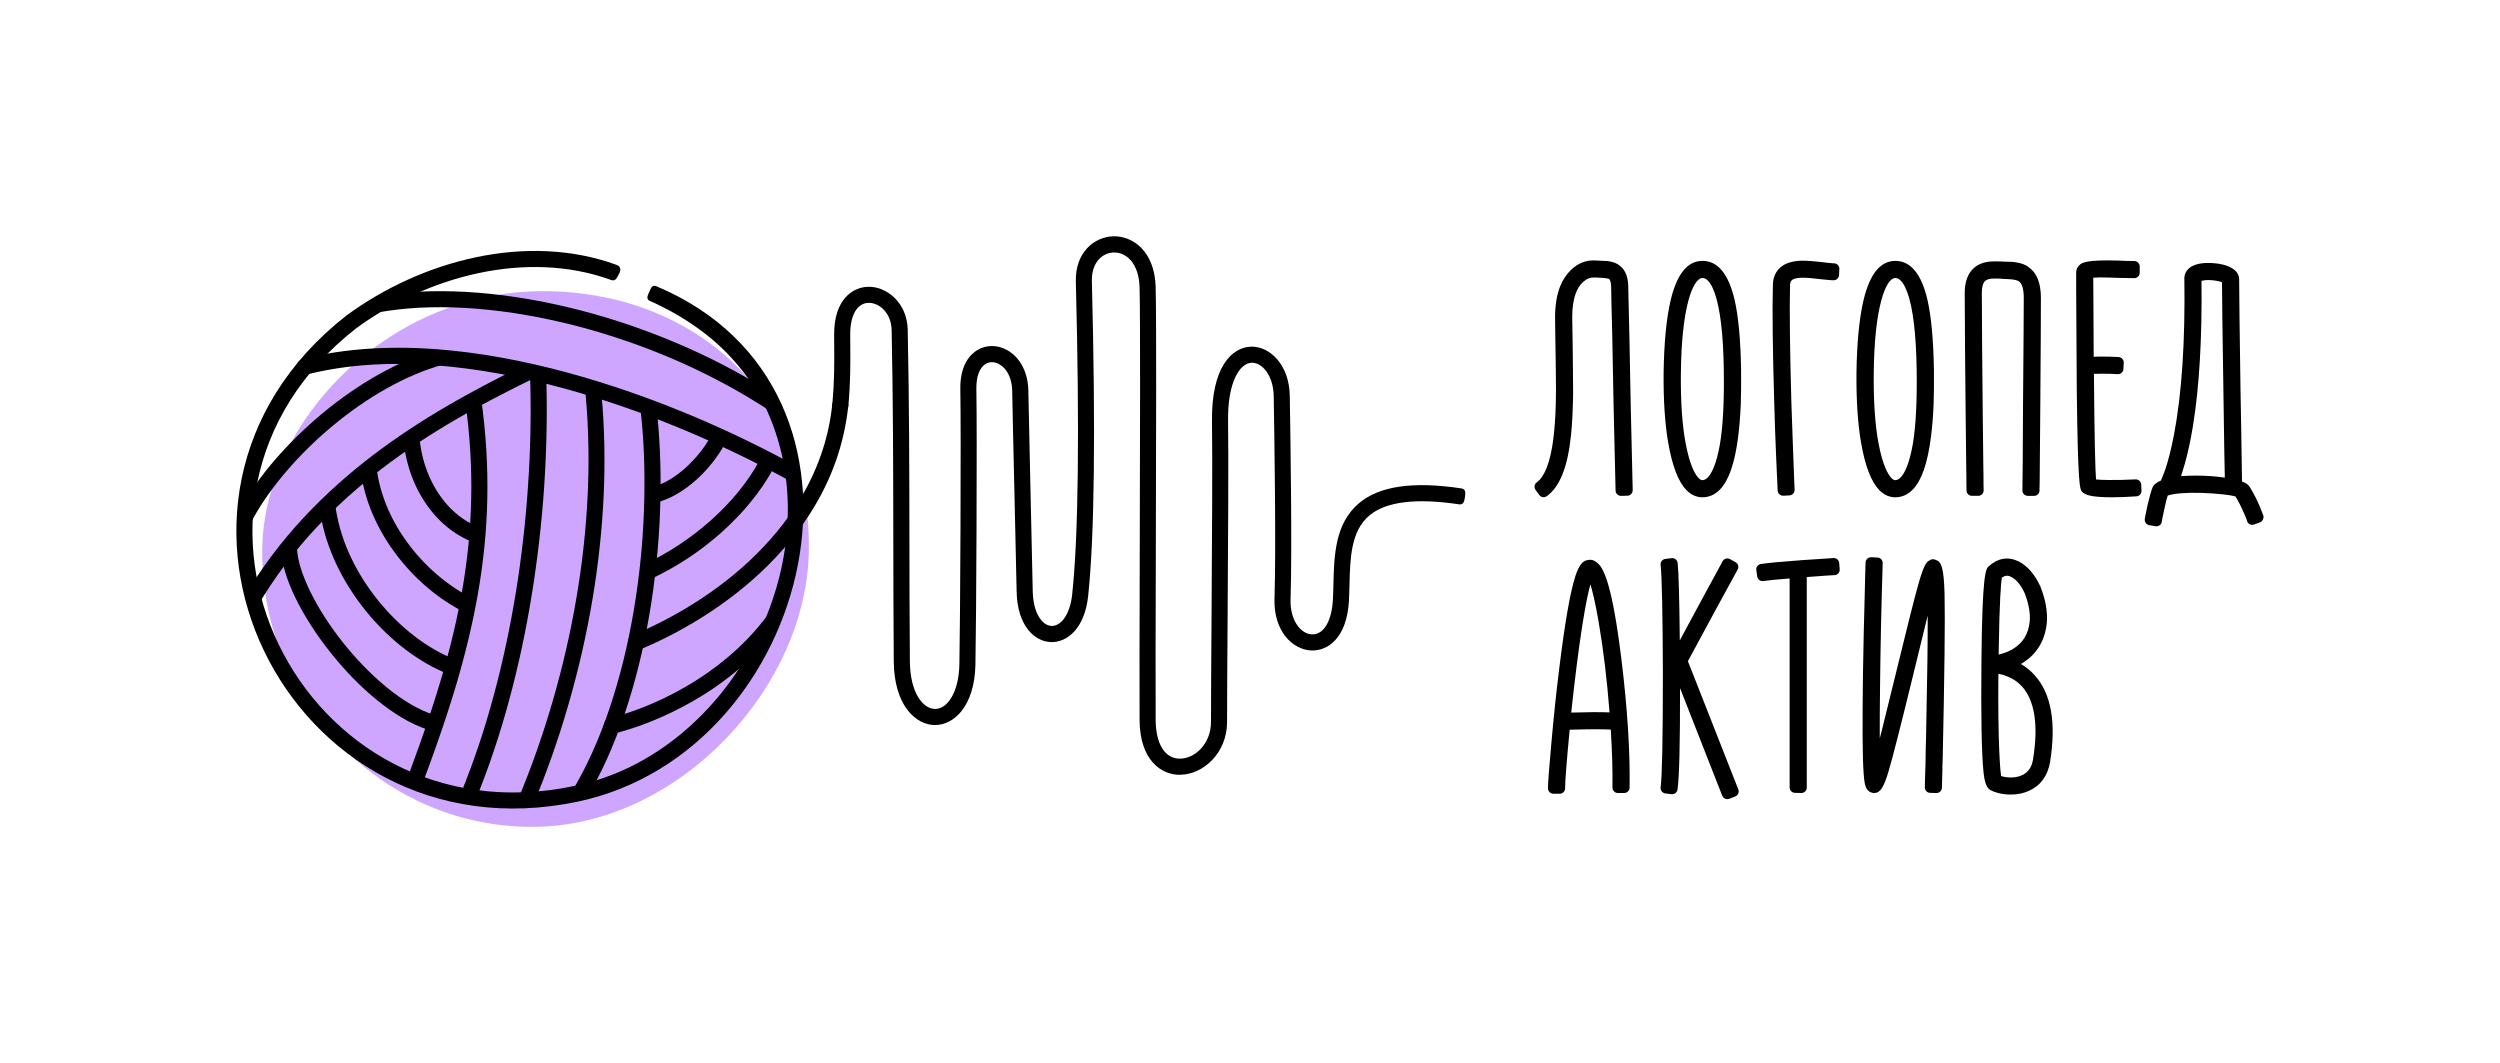 <?xml version="1.0" encoding="UTF-8"?> <svg xmlns="http://www.w3.org/2000/svg" id="_Слой_1" data-name="Слой 1" viewBox="0 0 824.43 350.63"> <defs> <style> .cls-1 { fill: #cea6ff; } </style> </defs> <g> <path class="cls-1" d="M266.75,180.35c0,45.89-42.52,91.47-89.77,92.31-49.98,.89-90.52-40.53-90.52-90.52,0-43.84,42.44-86.13,92.43-86.13s87.86,34.34,87.86,84.33Z"></path> <path d="M389.08,255.52c-6.08,0-13.18-4.73-13.28-18.08-.07-9.51,0-32.35,.06-56.52,.1-35.56,.21-75.86-.06-86.1-.21-8.13-4.47-11.66-8.52-11.56-3.59,.09-7.37,3.1-7.21,9.49,1.26,49.49,.85,84.42-1.23,103.81-1.16,10.8-7.02,15.39-12.34,15.18-5.42-.23-11-5.44-11.24-16.57-.23-11.08-.52-23.65-.78-34.96-.33-14.25-.61-26.55-.68-31.28-.06-4.07-1.66-7.37-4.27-8.82-1.54-.86-3.18-.9-4.49-.11-2.02,1.22-3.14,4.25-3.06,8.31,.28,14.93-.03,77.66-.31,90.88-.29,13.74-7.09,19.9-13.34,19.91-6.46-.04-13.47-6.62-13.59-20.97-.11-13.86-.13-27.42-.15-40.54-.03-23.18-.06-45.07-.55-68.77-.12-5.55-3.97-8.95-7.5-8.95h-.06c-3.77,.04-6.11,4.01-6.1,10.36,0,1.33,.01,2.62,.02,3.9,.04,5.92,.09,11.51-.63,19.69-.13,1.46-1.41,2.54-2.87,2.41-1.46-.13-2.54-1.41-2.41-2.87,.69-7.94,.65-13.4,.61-19.19,0-1.29-.02-2.59-.02-3.93-.02-11.47,6.1-15.61,11.34-15.67,6.05-.09,12.74,5.32,12.92,14.14,.5,23.75,.53,45.67,.56,68.87,.02,13.11,.03,26.66,.15,40.5,.08,10.28,4.25,15.68,8.32,15.71h.03c3.81,0,7.77-5.05,7.98-14.73,.28-13.2,.59-75.78,.31-90.67-.16-8.24,3.46-11.65,5.63-12.96,2.94-1.77,6.6-1.76,9.8,.02,4.3,2.39,6.91,7.39,7,13.38,.07,4.7,.35,17,.67,31.23,.26,11.31,.55,23.89,.78,34.97,.15,7.31,3.22,11.26,6.16,11.38,2.78,.13,6.06-3.1,6.85-10.45,2.05-19.16,2.46-53.85,1.2-103.11-.24-9.58,6.04-14.76,12.37-14.93,6.47-.15,13.64,4.99,13.95,16.72,.27,10.32,.16,50.66,.06,86.26-.07,24.16-.13,46.98-.06,56.46,.06,8.03,3.04,12.82,7.98,12.82h.03c4.94-.02,10.24-4.89,10.24-12.11s.08-19.13,.17-33.08c.16-24.08,.35-54.05,.16-65.74-.3-18.22,6.55-24.83,13.06-24.94,6.01-.05,12.41,5.93,12.59,16.19,.25,14.76,.79,50.84,.26,67.07-.23,7.07,3.39,11.46,7.02,11.63,3.83,.18,6.52-4.26,6.93-11.29,.1-1.65,.14-3.38,.18-5.22,.23-9.41,.49-20.07,8.46-26.77,6.74-5.66,17.78-7.25,33.75-4.86,1.45,.22,1.37,1.46,1.16,2.91-.22,1.45-.49,2.55-1.94,2.34-14.18-2.13-24.13-.89-29.56,3.67-6.14,5.16-6.36,14.15-6.57,22.85-.05,1.88-.09,3.65-.19,5.4-.73,12.4-7.14,16.51-12.46,16.27-6.12-.28-12.43-6.37-12.08-17.1,.53-16.11,0-52.08-.26-66.8-.12-6.81-3.78-10.98-7.13-10.98-.02,0-.04,0-.07,0-3.94,.07-8.07,6.21-7.85,19.55,.19,11.75,0,40.5-.16,65.86-.09,13.94-.17,25.98-.17,33.05,0,10.38-8.02,17.39-15.52,17.41h-.04Z"></path> <path d="M203.37,87.36c-29.62-10.82-64.43-1.49-89.19,16.74,0,0-.02,.01-.03,.02-77.96,61.14-19.58,180.39,76.3,160.25,.01,0,.03,0,.04,0,78.04-16.46,107.04-135.75,26.12-169.91-1.58-.71-1.92,.52-2.46,1.73s-1.28,2.45,.29,3.11c2.04,.87,4.5,2.14,6.27,3.07,3.89,2.08,7.71,4.55,11.02,7.05,9.15,6.9,16.63,16.07,21.31,26.19,21.82,48.64-11.72,112.99-63.63,123.57h.04c-90.5,19.14-145.64-93.3-72.01-150.9l-.03,.02c23.31-17.11,56.08-26.1,83.99-16.02,1.43,.6,1.92-.42,2.5-1.48,.71-1.28,1.23-2.77-.54-3.44h0"></path> <path d="M125.77,102.84l.86-.14,1.71-.26,2.6-.34,3.54-.36,3.61-.25,3.69-.14,3.76-.04,3.83,.06,3.89,.17,3.95,.27,4,.37,4.05,.47,4.08,.57,4.12,.67,4.15,.76,4.17,.86,4.19,.95,4.2,1.04,4.2,1.14,4.2,1.23,4.2,1.32,4.19,1.4,4.18,1.49,4.15,1.58,4.13,1.66,4.09,1.75,4.06,1.83,4.01,1.91,3.97,1.99,3.91,2.07,3.85,2.14,3.79,2.22,3.72,2.29,1.82,1.16h0c1.23,.79,2.87,.43,3.66-.8,.79-1.23,.43-2.87-.8-3.66l-1.9-1.22-3.82-2.35-3.89-2.28-3.95-2.2-4.01-2.12-4.07-2.04-4.11-1.95-4.16-1.87-4.19-1.79-4.22-1.7-4.25-1.61-4.27-1.53-4.29-1.44-4.3-1.35-4.31-1.26-4.31-1.16-4.3-1.07-4.29-.97-4.28-.88-4.26-.78-4.23-.68-4.2-.58-4.17-.48-4.13-.38-4.08-.28-4.03-.17-3.98-.06-3.91,.04-3.85,.15-3.78,.26-3.69,.37-2.71,.35-1.78,.27-.86,.14c-1.44,.24-2.42,1.6-2.18,3.05,.24,1.44,1.6,2.42,3.05,2.18h0"></path> <path d="M101.12,123.51l1.19-.29,2.35-.54,2.35-.48,2.38-.43,2.4-.38,2.42-.34,2.44-.29,2.46-.24,2.48-.19,2.49-.15,2.51-.1,2.53-.06h2.54s2.55,.01,2.55,.01l2.57,.07,2.58,.11,3.9,.24,5.23,.46,5.25,.61,5.27,.75,5.29,.89,5.3,1.02,5.3,1.14,5.29,1.26,5.28,1.37,5.25,1.47,5.23,1.57,5.19,1.66,5.15,1.75,5.1,1.82,5.04,1.89,4.97,1.96,4.9,2.01,4.82,2.07,4.73,2.11,4.64,2.14,4.53,2.18,4.42,2.2,4.31,2.21,4.18,2.22,2.03,1.11h0c1.29,.7,2.9,.23,3.6-1.06,.7-1.29,.23-2.89-1.06-3.6l-2.08-1.14-4.25-2.26-4.37-2.25-4.49-2.23-4.6-2.21-4.7-2.18-4.8-2.14-4.89-2.1-4.97-2.04-5.05-1.99-5.12-1.92-5.18-1.85-5.23-1.77-5.28-1.69-5.32-1.6-5.35-1.5-5.38-1.4-5.4-1.28-5.41-1.17-5.42-1.04-5.42-.91-5.41-.77-5.39-.62-5.36-.47-4-.25-2.66-.11-2.65-.07-2.64-.03-2.63,.02-2.62,.06-2.61,.11-2.59,.16-2.58,.2-2.56,.25-2.55,.3-2.53,.35-2.51,.4-2.49,.46-2.47,.51-2.44,.56-1.19,.29h0c-1.42,.35-2.29,1.79-1.93,3.21,.35,1.42,1.79,2.29,3.21,1.93h0"></path> <path d="M143.52,115.45l-1.22,.37-2.5,.83-2.52,.93-2.51,1.02-2.5,1.1-2.48,1.18-2.46,1.26-2.44,1.33-2.42,1.4-2.4,1.46-2.37,1.53-2.34,1.58-2.31,1.64-2.27,1.69-2.23,1.74-2.19,1.78-2.15,1.82-2.1,1.86-2.05,1.89-2,1.92-1.95,1.95-1.89,1.97-1.83,1.99-1.77,2.01-1.7,2.02-1.63,2.03-1.56,2.04-1.49,2.04-1.41,2.04-1.33,2.04-1.25,2.03-1.17,2.02-.56,1.02h0c-.7,1.28-.23,2.9,1.06,3.6,1.28,.7,2.89,.23,3.6-1.06h0l.5-.92,1.09-1.89,1.17-1.91,1.26-1.92,1.34-1.93,1.41-1.94,1.49-1.94,1.56-1.94,1.63-1.93,1.69-1.92,1.75-1.91,1.81-1.89,1.87-1.87,1.92-1.85,1.97-1.82,2.02-1.78,2.06-1.75,2.1-1.71,2.14-1.67,2.18-1.62,2.21-1.57,2.24-1.52,2.26-1.46,2.29-1.4,2.31-1.33,2.32-1.27,2.33-1.19,2.34-1.12,2.35-1.04,2.35-.96,2.35-.87,2.37-.79,1.22-.37c1.4-.43,2.19-1.91,1.76-3.31s-1.91-2.19-3.31-1.76h0"></path> <path d="M172.79,120.47l-1.44,.7-2.91,1.44-2.95,1.48-2.98,1.53-3,1.57-3.02,1.62-3.04,1.66-3.05,1.71-3.06,1.76-3.07,1.82-3.07,1.87-3.07,1.93-3.06,1.99-3.05,2.05-3.04,2.11-3.03,2.18-3.01,2.25-2.98,2.32-2.96,2.39-2.92,2.46-2.89,2.54-2.85,2.62-2.81,2.69-2.77,2.77-2.72,2.86-2.66,2.94-2.61,3.03-2.55,3.12-2.48,3.21-2.41,3.3-2.34,3.4-2.27,3.49-1.11,1.8h0c-.77,1.25-.39,2.88,.86,3.65,1.25,.77,2.88,.39,3.65-.86h0l1.05-1.7,2.19-3.37,2.26-3.28,2.33-3.19,2.4-3.1,2.46-3.01,2.52-2.93,2.58-2.85,2.63-2.77,2.68-2.69,2.72-2.61,2.77-2.54,2.81-2.47,2.84-2.39,2.88-2.33,2.9-2.26,2.93-2.19,2.95-2.13,2.97-2.07,2.99-2.01,3-1.95,3.01-1.89,3.01-1.84,3.01-1.78,3.01-1.73,3-1.69,2.99-1.64,2.98-1.59,2.96-1.55,2.94-1.51,2.92-1.47,2.89-1.43,1.44-.7c1.31-.64,1.86-2.23,1.22-3.54s-2.23-1.86-3.54-1.22h0"></path> <path d="M153.65,133.94l.27,2.14,.47,4.19,.38,4.13,.29,4.08,.21,4.04,.12,3.99,.04,3.95-.04,3.91-.12,3.88-.19,3.84-.27,3.82-.34,3.79-.41,3.76-.48,3.74-.54,3.72-.61,3.7-.67,3.69-.73,3.67-.79,3.67-.85,3.66-.9,3.65-.96,3.65-1.01,3.65-1.06,3.65-1.1,3.66-1.15,3.67-1.19,3.68-1.24,3.69-1.27,3.71-1.31,3.72-1.35,3.74-1.38,3.77-.7,1.89h0c-.51,1.37,.19,2.9,1.56,3.41,1.37,.51,2.9-.19,3.41-1.56l.71-1.91,1.4-3.8,1.36-3.78,1.33-3.76,1.29-3.75,1.25-3.74,1.21-3.73,1.17-3.72,1.12-3.72,1.07-3.72,1.02-3.72,.97-3.72,.92-3.73,.86-3.74,.81-3.75,.75-3.76,.69-3.78,.62-3.8,.56-3.82,.49-3.84,.42-3.86,.35-3.89,.27-3.92,.2-3.95,.12-3.98,.04-4.02-.04-4.06-.13-4.1-.21-4.14-.3-4.19-.39-4.24-.48-4.27-.27-2.14h0c-.18-1.45-1.51-2.48-2.96-2.3-1.45,.18-2.48,1.51-2.3,2.96h0"></path> <path d="M174.82,124.27l.06,2.08,.08,4.17,.03,4.19-.02,4.22-.07,4.25-.12,4.27-.17,4.29-.22,4.31-.27,4.32-.32,4.33-.37,4.34-.42,4.35-.47,4.35-.52,4.35-.57,4.35-.62,4.35-.68,4.34-.73,4.33-.78,4.31-.83,4.3-.89,4.28-.94,4.26-.99,4.24-1.04,4.21-1.1,4.18-1.15,4.15-1.2,4.11-1.26,4.07-1.31,4.03-1.37,3.99-1.42,3.94-1.48,3.89-.75,1.91h0c-.54,1.36,.13,2.9,1.5,3.44,1.36,.54,2.9-.13,3.44-1.5h0l.78-1.98,1.51-3.97,1.45-4.02,1.39-4.07,1.34-4.11,1.28-4.15,1.22-4.18,1.17-4.22,1.12-4.25,1.06-4.28,1.01-4.3,.95-4.33,.9-4.35,.84-4.36,.79-4.38,.74-4.39,.69-4.4,.63-4.41,.58-4.41,.53-4.41,.48-4.41,.43-4.41,.38-4.4,.32-4.39,.27-4.38,.22-4.37,.17-4.35,.12-4.33,.07-4.31,.02-4.28-.03-4.25-.08-4.22-.06-2.08h0c-.04-1.46-1.26-2.62-2.72-2.58-1.46,.04-2.62,1.26-2.58,2.72h0"></path> <path d="M192.98,128.77l.19,1.99,.32,3.97,.25,3.99,.18,4.02,.11,4.05,.05,4.08-.03,4.11-.09,4.13-.16,4.15-.23,4.18-.3,4.19-.36,4.21-.43,4.22-.49,4.23-.56,4.24-.63,4.25-.69,4.25-.75,4.26-.82,4.26-.88,4.26-.94,4.26-1.01,4.25-1.07,4.24-1.13,4.23-1.19,4.22-1.25,4.21-1.31,4.19-1.37,4.17-1.43,4.15-1.49,4.13-1.55,4.11-1.61,4.08-.82,2.02h0c-.55,1.36,.1,2.9,1.46,3.45,1.36,.55,2.9-.1,3.45-1.46l.84-2.07,1.64-4.15,1.57-4.18,1.52-4.2,1.45-4.22,1.4-4.24,1.33-4.26,1.27-4.28,1.21-4.29,1.15-4.3,1.09-4.31,1.02-4.32,.96-4.33,.89-4.33,.83-4.33,.77-4.33,.7-4.33,.63-4.33,.57-4.32,.5-4.31,.43-4.3,.37-4.29,.3-4.28,.23-4.26,.16-4.24,.09-4.22,.02-4.2-.05-4.17-.12-4.15-.19-4.12-.26-4.09-.33-4.04-.19-1.99c-.14-1.46-1.43-2.53-2.89-2.39-1.46,.14-2.53,1.43-2.39,2.89h0"></path> <path d="M133.15,145.88l.14,1.23,.41,2.56,.57,2.57,.72,2.53,.86,2.48,.75,1.84,.55,1.21,.57,1.17,.61,1.15,.64,1.13,.68,1.11,.71,1.09,.74,1.06,.78,1.03,.81,1.01,.84,.98,.88,.94,.91,.91,.94,.88,.97,.84,1,.81,1.04,.76,1.07,.73,1.1,.68,1.13,.64,1.16,.59,1.19,.54,.63,.27h0c1.35,.56,2.9-.07,3.47-1.42,.56-1.35-.07-2.9-1.42-3.47h0l-.47-.2-.98-.45-.96-.49-.94-.53-.92-.57-.9-.6-.87-.64-.85-.68-.83-.71-.8-.74-.78-.78-.75-.81-.73-.84-.7-.87-.67-.89-.65-.92-.62-.94-.59-.97-.56-.99-.53-1.01-.5-1.03-.47-1.03-.65-1.58-.77-2.18-.64-2.23-.51-2.26-.38-2.32-.14-1.23h0c-.17-1.45-1.49-2.49-2.94-2.32-1.45,.17-2.49,1.49-2.32,2.94h0"></path> <path d="M119.07,155.98l.13,.88,.32,1.83,.39,1.84,.46,1.82,.52,1.81,.59,1.78,.65,1.76,.71,1.74,.76,1.71,.81,1.69,.87,1.66,.91,1.64,.96,1.61,1.01,1.58,1.05,1.54,1.09,1.51,1.13,1.48,1.16,1.44,1.2,1.41,1.23,1.37,1.26,1.33,1.29,1.29,1.32,1.25,1.34,1.2,1.36,1.16,1.39,1.11,1.4,1.07,1.42,1.02,1.44,.97,1.45,.92,1.46,.87,1.47,.82,.76,.4h0c1.3,.68,2.9,.18,3.58-1.12,.68-1.3,.18-2.9-1.12-3.58h0l-.65-.34-1.33-.74-1.33-.79-1.32-.84-1.31-.89-1.3-.93-1.29-.98-1.27-1.02-1.26-1.07-1.24-1.11-1.22-1.15-1.19-1.19-1.17-1.22-1.14-1.26-1.11-1.3-1.07-1.33-1.04-1.36-1-1.39-.97-1.42-.93-1.45-.88-1.47-.84-1.49-.79-1.52-.74-1.54-.69-1.56-.64-1.58-.59-1.59-.53-1.61-.48-1.62-.42-1.64-.36-1.65-.3-1.68-.13-.88c-.21-1.45-1.56-2.45-3.01-2.24-1.45,.21-2.45,1.56-2.24,3.01h0"></path> <path d="M105.43,167.97l.16,1.07,.39,2.21,.49,2.22,.57,2.21,.65,2.19,.73,2.16,.81,2.14,.88,2.11,.95,2.08,1.02,2.05,1.08,2.02,1.15,1.98,1.21,1.95,1.26,1.91,1.31,1.87,1.36,1.82,1.41,1.78,1.46,1.73,1.5,1.68,1.54,1.63,1.58,1.58,1.61,1.52,1.64,1.46,1.67,1.4,1.7,1.34,1.72,1.27,1.75,1.21,1.77,1.14,1.78,1.07,1.8,1,1.81,.92,1.82,.84,.94,.4h0c1.35,.57,2.9-.05,3.48-1.4,.57-1.35-.05-2.9-1.4-3.48h0l-.8-.34-1.64-.75-1.64-.83-1.64-.9-1.63-.98-1.62-1.04-1.61-1.11-1.59-1.18-1.58-1.24-1.55-1.3-1.53-1.36-1.5-1.41-1.47-1.47-1.44-1.52-1.4-1.57-1.36-1.61-1.32-1.66-1.27-1.7-1.23-1.74-1.18-1.78-1.12-1.81-1.07-1.84-1.01-1.87-.95-1.9-.88-1.92-.82-1.95-.75-1.96-.67-1.98-.6-2-.53-2.01-.45-2.02-.37-2.05-.16-1.07c-.21-1.45-1.56-2.45-3.01-2.24-1.45,.21-2.45,1.56-2.23,3.01h0"></path> <path d="M92.72,181.83l.03,.42,.1,.93,.14,.97,.18,.98,.21,.99,.24,1.01,.42,1.51,.67,2.07,.8,2.13,.91,2.16,1.02,2.19,1.12,2.21,1.22,2.23,1.31,2.24,1.4,2.25,1.48,2.24,1.55,2.23,1.63,2.22,1.69,2.19,1.76,2.16,1.81,2.12,1.86,2.08,1.91,2.02,1.95,1.96,1.99,1.89,2.03,1.82,2.06,1.73,2.08,1.64,2.1,1.54,2.12,1.44,2.13,1.32,2.14,1.2,2.15,1.06,2.15,.92,2.15,.78,1.12,.34h0c1.4,.42,2.88-.37,3.3-1.77,.42-1.4-.37-2.88-1.77-3.3l-.87-.26-1.85-.66-1.89-.8-1.92-.94-1.94-1.07-1.95-1.2-1.95-1.32-1.95-1.43-1.95-1.53-1.93-1.63-1.91-1.71-1.89-1.79-1.86-1.86-1.82-1.92-1.78-1.97-1.73-2.02-1.67-2.06-1.61-2.09-1.55-2.11-1.48-2.12-1.4-2.13-1.32-2.12-1.23-2.11-1.14-2.09-1.04-2.06-.94-2.01-.83-1.97-.72-1.9-.61-1.85-.38-1.34-.21-.86-.18-.83-.15-.81-.12-.78-.09-.78-.03-.42c-.12-1.46-1.4-2.55-2.86-2.43-1.46,.12-2.55,1.4-2.43,2.86h0"></path> <path d="M211.32,135.9l.19,1.82,.33,3.66,.27,3.73,.2,3.79,.14,3.86,.07,3.91v3.96s-.05,4-.05,4l-.12,4.04-.19,4.07-.25,4.1-.32,4.12-.39,4.13-.46,4.14-.53,4.14-.6,4.14-.67,4.13-.74,4.11-.81,4.09-.88,4.06-.95,4.03-1.03,3.98-1.1,3.94-1.17,3.89-1.24,3.83-1.32,3.76-1.39,3.69-1.47,3.62-1.54,3.54-1.62,3.45-1.69,3.35-1.77,3.25-.9,1.57h0c-.73,1.27-.29,2.89,.98,3.62,1.27,.73,2.89,.29,3.62-.98h0l.96-1.68,1.84-3.4,1.76-3.49,1.68-3.58,1.59-3.66,1.51-3.74,1.44-3.81,1.36-3.88,1.28-3.94,1.2-3.99,1.13-4.04,1.05-4.09,.98-4.12,.9-4.16,.83-4.18,.75-4.2,.68-4.22,.61-4.23,.54-4.23,.47-4.23,.4-4.22,.33-4.2,.26-4.18,.19-4.16,.12-4.13,.06-4.09v-4.05s-.09-4-.09-4l-.14-3.95-.21-3.89-.27-3.82-.34-3.74-.19-1.82h0c-.15-1.46-1.46-2.51-2.91-2.36-1.46,.15-2.51,1.46-2.36,2.91h0"></path> <path d="M217.14,165.54l.82-.25,1.79-.66,1.8-.82,1.74-.94,1.69-1.05,1.63-1.14,1.57-1.22,1.5-1.29,1.43-1.35,1.35-1.39,1.27-1.42,1.19-1.44,1.1-1.44,1.01-1.44,.91-1.43,.8-1.4,.38-.72h0c.67-1.3,.17-2.9-1.13-3.57-1.3-.67-2.9-.17-3.57,1.13l-.28,.54-.67,1.19-.78,1.23-.88,1.26-.97,1.28-1.05,1.27-1.13,1.26-1.2,1.23-1.25,1.19-1.31,1.13-1.35,1.06-1.38,.98-1.41,.89-1.42,.78-1.43,.66-1.48,.55-.82,.25c-1.4,.42-2.19,1.9-1.77,3.3,.42,1.4,1.9,2.19,3.3,1.77h0"></path> <path d="M215.98,190.28l1.54-.76,3.11-1.65,3.08-1.79,3.01-1.9,2.94-2.01,2.86-2.12,2.77-2.21,2.67-2.3,2.57-2.38,2.45-2.45,2.33-2.52,2.2-2.58,2.06-2.63,1.92-2.67,1.76-2.71,1.6-2.75,.75-1.41h0c.69-1.29,.19-2.9-1.1-3.58-1.29-.69-2.9-.19-3.58,1.1l-.65,1.23-1.46,2.52-1.62,2.51-1.78,2.49-1.92,2.46-2.06,2.42-2.19,2.37-2.31,2.31-2.42,2.25-2.52,2.17-2.62,2.09-2.7,2-2.78,1.91-2.84,1.8-2.9,1.69-2.97,1.58-1.54,.76c-1.31,.65-1.85,2.24-1.21,3.55,.65,1.31,2.24,1.85,3.55,1.21h0"></path> <path d="M210.82,214.28l1.36-.57,2.77-1.22,2.81-1.31,2.82-1.4,2.83-1.48,2.83-1.57,2.83-1.65,2.82-1.74,2.8-1.82,2.78-1.91,2.75-1.99,2.72-2.08,2.67-2.16,2.63-2.25,2.57-2.33,2.51-2.42,2.44-2.51,2.37-2.59,2.28-2.68,2.19-2.77,2.1-2.85,2-2.94,1.89-3.03,1.35-2.34,.86-1.59,.82-1.6,.79-1.62,.76-1.64,.72-1.67,.69-1.69,.65-1.71,.62-1.73,.58-1.75,.54-1.77,.5-1.8,.46-1.82,.42-1.84,.38-1.86,.34-1.88,.3-1.9,.25-1.92,.11-.98h0c.16-1.46-.89-2.77-2.34-2.93-1.46-.16-2.77,.89-2.93,2.34l-.1,.89-.23,1.8-.27,1.78-.31,1.75-.36,1.74-.39,1.72-.43,1.7-.47,1.68-.51,1.66-.54,1.64-.58,1.62-.61,1.6-.65,1.58-.68,1.56-.71,1.54-.74,1.52-.77,1.5-.8,1.47-1.25,2.18-1.78,2.85-1.88,2.78-1.98,2.7-2.08,2.62-2.17,2.54-2.25,2.47-2.32,2.39-2.39,2.31-2.46,2.23-2.51,2.15-2.56,2.07-2.6,1.99-2.64,1.91-2.67,1.83-2.7,1.75-2.71,1.67-2.72,1.59-2.73,1.51-2.73,1.43-2.72,1.35-2.7,1.27-2.69,1.19-1.36,.57c-1.35,.57-1.98,2.12-1.41,3.47,.57,1.35,2.12,1.98,3.47,1.41h0"></path> <path d="M202.44,241.92l.8-.2,1.65-.45,1.69-.49,1.71-.54,1.73-.58,1.74-.62,1.76-.66,1.77-.7,2.66-1.13,3.58-1.65,3.6-1.82,3.6-1.99,2.69-1.61,1.79-1.13,1.76-1.16,1.75-1.21,1.73-1.25,1.71-1.29,1.69-1.34,1.67-1.38,1.64-1.42,1.62-1.47,1.59-1.51,1.55-1.55,1.52-1.6,1.48-1.64,1.44-1.68,1.4-1.73,.69-.89h0c.9-1.16,.69-2.82-.47-3.72-1.16-.9-2.82-.69-3.72,.47h0l-.63,.81-1.31,1.62-1.35,1.58-1.39,1.54-1.43,1.5-1.46,1.46-1.49,1.42-1.52,1.38-1.55,1.34-1.58,1.3-1.6,1.27-1.62,1.22-1.64,1.19-1.66,1.15-1.68,1.11-1.68,1.06-2.54,1.52-3.42,1.9-3.43,1.74-3.43,1.58-2.55,1.08-1.68,.67-1.67,.63-1.65,.59-1.63,.55-1.61,.5-1.59,.47-1.57,.43-.8,.2h0c-1.42,.36-2.27,1.81-1.91,3.23,.36,1.42,1.81,2.27,3.23,1.91h0"></path> </g> <path d="M537.3,109.95l-.35-15.66c-.08-3.48-1.29-5.91-3.6-7.23-.87-.48-1.93-.8-3.25-.97l-4.08-.2c-2.96-.15-5.64,.89-7.94,3.11-1.49,1.42-2.71,3.26-3.62,5.5-1.09,2.82-1.64,6.21-1.64,10.08,0,1.15,.02,2.65,.05,4.48l.2,13.01c.03,2.58,.05,4.9,.05,6.93-.03,5.14-.23,9.59-.6,13.22-1.06,11.27-3.7,15.38-5.73,16.84-.39,.28-.64,.7-.72,1.17-.08,.47,.04,.95,.32,1.33l1.21,1.67c.35,.48,.9,.74,1.45,.74,.36,0,.73-.11,1.05-.34,4.27-3.1,6.87-9.61,7.95-19.89,.41-3.83,.65-8.54,.72-14.02,0-2.13-.02-4.56-.05-7.3l-.1-8.78c-.03-3.24-.08-6.28-.15-9.07,0-3.1,.4-5.76,1.2-7.9,.57-1.51,1.33-2.7,2.29-3.58,1.19-1.13,2.42-1.65,3.86-1.57h.59s.82,.05,.82,.05c2.68,.09,3.32,.4,3.33,.4,.43,.25,.7,1.18,.75,2.43,.03,2.86,.15,8.11,.35,15.61,.1,5.89,.25,13.7,.45,23.44,.4,17.21,.65,27.94,.66,28.28,0,.48,.19,.94,.54,1.28,.34,.34,.82,.53,1.29,.51l2.07-.05c.99-.02,1.77-.84,1.75-1.83l-.66-28.33c-.2-8.77-.35-16.63-.45-23.38Z"></path> <path d="M572.04,98.93c-1.99-8.56-5.55-12.9-10.58-12.9s-8.47,4.37-10.53,12.99c-1.4,5.96-2.18,14.07-2.32,24.13-.07,8.85,.43,16.48,1.49,22.69,1.35,7.84,3.34,13.02,6.09,15.84,0,0,.01,.01,.02,.02,1.52,1.52,3.27,2.29,5.2,2.29,2.18,0,4.12-.86,5.78-2.56,2.93-3.01,4.89-8.69,6-17.38,.41-3.19,.7-6.79,.87-10.72,.1-2.99,.14-6.87,.1-11.55-.17-9.74-.88-17.42-2.12-22.84Zm-10.58-7.25c1.84,0,3.17,2.65,3.97,4.87,1.84,5.14,2.86,13.66,3.03,25.33,.16,10.21-.25,18.43-1.24,24.41-1.22,7.06-2.88,9.97-4.05,11.16-.6,.6-1.18,.89-1.77,.89-.14,0-.57,0-1.2-.63-1.21-1.23-2.94-4.21-4.31-11.45-1.15-6.08-1.68-13.85-1.58-23.08,.1-10.2,.93-18.28,2.46-23.99,1.28-4.77,2.99-7.51,4.68-7.51Z"></path> <path d="M604.9,86.85c-.47-.03-1.1-.08-1.79-.14l-2.19-.26c-1.6-.17-2.79-.29-3.59-.36-1.37-.1-2.58-.14-3.59-.1-2.82,.12-5.03,.84-6.53,2.13-1.66,1.39-2.52,3.37-2.56,5.86-.24,8.05-.08,21.21,.45,39.13,.17,6.21,.39,12.42,.66,18.45,.2,5.07,.36,8.51,.46,10.23,.06,.95,.84,1.68,1.78,1.68,.03,0,.06,0,.09,0l2.02-.1c.98-.05,1.74-.88,1.7-1.86-.03-.77-.08-2-.15-3.67-.07-1.96-.15-4.13-.25-6.52-.24-6.19-.45-12.31-.66-18.36-.5-17.86-.65-30.91-.45-38.79,.01-.6,.12-1.39,.61-1.78,.32-.29,1.2-.78,3.41-.81,.82,0,1.79,.05,2.87,.14,.76,.07,1.78,.18,3.13,.35l2.12,.2c.92,.11,1.65,.16,2.23,.16,.95,0,1.74-.75,1.79-1.7l.1-2.02c.05-.97-.69-1.81-1.66-1.87Z"></path> <path d="M635.64,98.93c-1.99-8.56-5.55-12.9-10.58-12.9s-8.47,4.37-10.53,12.99c-1.4,5.96-2.19,14.07-2.32,24.13-.07,8.85,.43,16.48,1.49,22.69,1.35,7.84,3.35,13.02,6.09,15.84,0,0,.01,.01,.02,.02,1.52,1.52,3.27,2.29,5.2,2.29,2.18,0,4.12-.86,5.77-2.56,2.93-3.01,4.89-8.69,6-17.38,.41-3.19,.7-6.79,.87-10.72,.1-3.01,.14-6.89,.1-11.55-.17-9.74-.88-17.43-2.12-22.84Zm-10.63,59.41c-.14,0-.57,0-1.2-.63-1.21-1.23-2.94-4.21-4.31-11.45-1.15-6.08-1.68-13.84-1.59-23.08,.1-10.21,.93-18.28,2.46-23.99,1.3-4.84,2.96-7.51,4.69-7.51,1.84,0,3.17,2.65,3.97,4.87,1.84,5.14,2.86,13.66,3.03,25.33,.16,10.22-.25,18.43-1.24,24.41-1.22,7.06-2.88,9.97-4.05,11.16-.6,.6-1.18,.89-1.76,.89Z"></path> <path d="M668.93,88.01c-1.05-.72-2.33-1.2-3.71-1.43-.56-.12-1.18-.2-1.94-.24l-2.58-.05-.16-.03c-.07-.01-.14-.02-.21-.02l-2.21-.05c-.87,0-1.66,.04-2.42,.12-2.01,.29-3.68,1.04-4.97,2.25-1.87,1.79-2.82,4.52-2.82,8.11,0,4.35,.03,10.38,.1,18.09,.03,6.16,.1,13.29,.2,21.37l.2,17.97c.03,.96,.05,1.98,.05,3.07v1.87c0,.06,0,.12,0,.18l.04,2.5c0,.99,.8,1.79,1.79,1.79h2.07c.99,0,1.79-.8,1.79-1.79,0-.03-.02-.77-.05-2.17v-2.43c-.03-1.09-.05-2.12-.05-3.1l-.2-17.93c-.1-8.07-.17-15.19-.2-21.35-.07-7.7-.1-13.72-.1-18.06,0-1.95,.37-3.34,1.03-3.98,.46-.42,1.17-.69,1.99-.8,.47-.03,1.04-.05,1.65-.05l1.69,.05,.18,.03c.1,.02,.2,.03,.3,.03l1.26,.05c2.91,.08,3.86,.56,4.15,.78,1.03,.74,1.58,2.61,1.58,5.41,0,4.54-.08,16.23-.25,35.75,0,3.23-.02,6.69-.05,10.38-.03,2.7-.05,5.64-.05,8.79-.07,5.7-.1,8.57-.1,8.61,0,.99,.8,1.79,1.79,1.79h2.07c.89,0,1.65-.66,1.77-1.54,.03-.21,.07-.48,.27-28.01,.14-18.3,.2-30,.2-35.76,0-4.92-1.39-8.35-4.12-10.16Z"></path> <path d="M705.52,158.55c-.35-.32-.82-.49-1.29-.46-3.18,.16-6.18,.23-8.93,.2-2.09-.02-3.35-.1-4.09-.18-.24-3.13-.51-12.04-.69-34.82,.83,0,1.63-.02,2.34-.05,2.24,0,4.08,.05,5.48,.15,.48,.04,.95-.13,1.31-.45,.36-.32,.58-.77,.6-1.25l.1-2.07c.05-.97-.69-1.8-1.66-1.87-1.48-.1-3.41-.16-5.73-.16-.81,0-1.67,.02-2.52,.05-.08-10.46-.13-19.21-.14-26.06,.5-.04,1.22-.08,2.25-.1,.82,0,1.78,.02,2.86,.05,.85,.03,1.81,.07,2.92,.1l2.75,.05c1.03,.03,1.95,.05,2.74,.05,.99,0,1.79-.8,1.79-1.79v-2.07c0-.99-.8-1.79-1.79-1.79-1.71,0-3.48-.05-5.3-.15-10.13-.3-11.93,.63-12.76,1.47-.72,.65-1.1,1.51-1.1,2.49v4.92c.03,2.82,.05,5.69,.05,8.62,.03,8.82,.08,17.21,.15,25.16,.36,31.81,1.04,32.68,1.68,33.5,.96,1.14,3.03,1.9,10,1.9,2.25,0,4.94-.1,8-.31,.97-.07,1.72-.9,1.67-1.87l-.1-2.02c-.02-.47-.23-.92-.59-1.24Z"></path> <path d="M746.29,169.77c-.08-.24-.18-.51-.29-.76-.27-.68-.56-1.39-.87-2.16-1.01-2.37-2.14-4.55-3.37-6.47-.4-.62-1.11-1.1-2.41-1.59-.02-1.65-.07-4.78-.14-9.4-.07-3.8-.12-7.01-.15-9.64-.07-3.97-.13-7.64-.2-11-.3-19.86-.45-32.18-.45-36.63,0-.7-.19-1.36-.57-2-.44-.71-1.09-1.3-1.88-1.72-1.64-.96-3.77-1.5-6.51-1.66-2.9-.15-5.1,.22-6.81,1.18-1.97,1.25-2.33,2.89-2.3,4.01,.3,20.72-.86,38.08-3.45,51.59-.86,4.42-1.82,8.25-2.85,11.34-.39,1.08-.77,2.04-1.14,2.93-.1,.25-.2,.47-.3,.68-1.57,.68-2.44,1.43-2.79,2.36-.47,1.21-1.03,3.21-1.71,6.17-.17,.87-.35,1.78-.54,2.73l-.2,.91c-.01,.05-.02,.11-.03,.16-.04,.15-.06,.32-.06,.48v.15c0,.87,.63,1.62,1.49,1.76l2.07,.35c.1,.02,.2,.03,.3,.03,.38,0,.75-.12,1.05-.34,.39-.28,.65-.71,.72-1.19l.05-.35c.03-.21,.08-.46,.14-.78,.16-.88,.34-1.75,.55-2.64,.55-2.6,.94-4.04,1.2-4.83,.26-.1,.77-.25,1.69-.44,3.24-.55,7.62-.64,13.01-.28,5.59,.4,7.26,.87,7.66,1.02,.98,1.58,1.9,3.39,2.77,5.44,.31,.65,.57,1.28,.78,1.86,.06,.18,.12,.35,.18,.51,.07,.48,.34,.91,.74,1.2,.48,.34,1.08,.42,1.63,.22l1.97-.71c.71-.25,1.18-1.03,1.18-1.78,0-.19-.03-.38-.09-.57l-.05-.15Zm-25.88-16.52c1.06-3.72,1.99-8.02,2.77-12.78,2.1-12.99,3.04-29.1,2.81-47.86l.3-.06c1.31-.29,2.91-.26,4.73,.06,.87,.17,1.41,.32,1.73,.43,.02,5.25,.17,16.89,.45,34.64,.1,7.1,.2,13.9,.3,20.4,.07,4.26,.13,7.38,.18,9.43-3.14-.45-6.33-.67-9.54-.67-1.62,0-3.25,.06-4.88,.17,.38-1.18,.76-2.44,1.14-3.77Z"></path> <path d="M527.11,185.94c-.97-.97-2.04-1.48-3.12-1.31l-.61,.1s-.1,.02-.14,.03c-.63,.16-1.19,.51-1.57,.96-.81,.86-1.52,2.28-2.22,4.47-1.7,5.34-3.44,15.41-5.32,30.77-.94,7.59-1.81,15.88-2.58,24.65-.72,7.93-1.07,12.63-1.07,14.35,0,.99,.8,1.79,1.79,1.79h2.07c.99,0,1.79-.8,1.79-1.79,0-2.46,.51-8.96,1.51-19.32,5.97-.18,10.52-.2,13.55-.05,.46,7.34,.64,13.75,.55,19.09,0,.48,.18,.94,.51,1.29s.8,.54,1.28,.54h2.07c.98,0,1.77-.78,1.79-1.76,.2-11.98-.72-26.35-2.74-42.71-2.96-24.03-5.71-29.25-7.53-31.09Zm3.67,48.99c-2.99-.13-7.16-.11-12.63,.06,1.17-10.97,2.38-20.56,3.61-28.52,1.16-7.35,2.07-11.47,2.71-13.77,.66,2.09,1.57,5.78,2.7,12.28,1.57,9.09,2.78,19.16,3.61,29.95Z"></path> <path d="M556.61,218.07c2.84-5.29,5.81-10.79,8.9-16.48,3.98-7.35,6.44-11.85,7.51-13.76,.23-.41,.29-.91,.16-1.36-.13-.46-.44-.85-.85-1.08l-1.82-1.01c-.86-.48-1.95-.17-2.43,.69-1.11,1.99-3.8,6.94-7.99,14.72l-6.14,11.39c-.15-14.28-.38-22.66-.71-25.54-.05-.47-.3-.91-.67-1.2-.37-.29-.85-.43-1.32-.37l-2.07,.25c-.97,.12-1.67,1-1.56,1.98,.43,3.79,.68,15.8,.75,35.7,0,21.46-.25,34.12-.74,37.62-.07,.47,.06,.96,.35,1.34s.72,.63,1.2,.69l2.02,.25c.96,.12,1.85-.55,1.99-1.51,.58-3.87,.86-14.84,.84-33.47l13.91,35.48c.28,.71,.95,1.14,1.67,1.14,.21,0,.43-.04,.64-.12l1.97-.76c.45-.17,.8-.51,1-.95,.19-.44,.2-.93,.03-1.38l-16.61-42.25Z"></path> <path d="M604.73,184.01c-.11,0-.29,.01-.53,.05-.2,0-.43,.02-.68,.05-.74,.03-1.52,.09-2.27,.15-2.47,.14-4.81,.29-7,.46-7.01,.51-11.46,.93-13.59,1.28-.96,.16-1.62,1.06-1.48,2.03l.3,2.07c.07,.47,.32,.9,.71,1.18,.38,.28,.87,.4,1.34,.33,1.46-.23,4.36-.51,8.64-.85v68.91c0,.97,.77,1.76,1.75,1.79l2.07,.05s.03,0,.04,0c.46,0,.91-.18,1.25-.51,.34-.33,.54-.79,.54-1.27,.03-6.97,.03-20.28,0-39.54v-29.89c1.86-.14,3.79-.28,5.75-.43,.95-.03,1.79-.09,2.55-.16,.46-.03,.73-.04,.81-.04,.48-.01,.94-.22,1.27-.57,.34-.36,.51-.85,.47-1.35l-.15-2.07c-.07-.93-.85-1.66-1.78-1.66Z"></path> <path d="M638.61,184.74l-.5-.2c-.53-.21-1.13-.16-1.61,.14l-.33,.21c-.92,.48-1.81,1.54-3.62,8.04-1.25,4.42-3.65,13.94-7.14,28.29-2.02,8.28-3.62,14.77-4.79,19.47-.25,.98-.49,1.91-.73,2.8-.02-4.82,.01-10.81,.11-17.94,.13-12.49,.42-25.89,.86-39.85,.03-.98-.73-1.79-1.7-1.84l-2.07-.1c-.49-.02-.97,.15-1.32,.49-.35,.34-.56,.81-.56,1.3v.81l-.04,.36c0,.07-.01,.13-.01,.2v.5c0,.43-.02,.83-.05,1.31l-.2,8.34c-.1,4-.2,7.87-.3,11.62-.1,4.72-.19,9.15-.25,13.29-.23,16.8-.17,27.9,.21,32.96,.2,3.11,.54,4.2,.79,4.76,.41,.98,1.24,1.63,2.29,1.79,.09,.01,.18,.02,.27,.02h.2c1.88,0,3.09-1.84,4.64-7.03,1.35-4.52,4.09-15.26,8.15-31.9,1.82-7.53,3.28-13.52,4.39-17.96,.14-.54,.27-1.07,.4-1.59,.01,4.08-.02,8.99-.09,14.71-.07,4.84-.17,10.48-.3,16.91-.03,2.22-.08,5.11-.15,8.66l-.1,3.39c-.03,1.33-.05,2.36-.05,3.01-.03,.9-.05,1.9-.05,2.93l-.1,2.66c-.03,1.97-.07,3.4-.1,4.31-.02,.48,.16,.94,.48,1.29,.33,.35,.78,.55,1.26,.56l2.07,.05s.03,0,.04,0c.96,0,1.75-.76,1.79-1.72,.03-.92,.07-2.37,.1-4.34l.05-1.33v-1.31c.03-1.07,.07-2.02,.1-2.89,.6-27.45,.81-45.65,.61-54.12-.24-8.63-1.1-10.5-2.64-11.05Z"></path> <path d="M671.03,222.73c-1.32-1.5-2.87-2.76-4.61-3.76,1.45-.83,2.73-1.81,3.85-2.94,2.66-2.74,4.24-6.24,4.69-10.41,.36-3.67-.34-7.77-2.13-12.29-1.85-3.95-4.22-6.7-7.09-8.17-3.46-1.71-6.89-1.16-9.94,1.61-.9,.84-2.12,1.99-2.38,31.33-.17,17.85,.05,30.08,.67,36.35,.35,3.52,.98,5.27,2.26,6.08,.68,.38,1.57,.72,2.74,1.03,.02,0,.03,0,.05,.01,1.27,.3,2.6,.45,3.94,.45,2.28,0,4.34-.43,6.1-1.27,3.79-1.73,6.1-4.92,6.88-9.47,2.07-12.96,.37-22.56-5.02-28.53Zm-6.99-8.86c-1.13,.72-2.44,1.29-3.95,1.73-.31,.1-.64,.19-1,.27,.28-18.03,.76-23.68,1.08-25.37,1.3-.93,2.24-.68,3.02-.28,1.77,.88,3.3,2.76,4.53,5.5,1.34,3.49,1.88,6.63,1.61,9.32-.41,3.94-2.14,6.83-5.29,8.82Zm-5.03,9.59c0-.45,0-.88,0-1.26,.85,.15,1.66,.37,2.45,.67,2.14,.77,3.95,1.97,5.38,3.54,4.19,4.74,5.4,12.79,3.61,23.94-.41,2.62-1.58,4.35-3.59,5.27-1.3,.61-2.82,.86-4.5,.75-.71-.06-1.37-.16-1.99-.31-.17-.04-.31-.09-.44-.13-.16-.94-.41-3.14-.63-8.26-.27-6.44-.37-14.58-.3-24.21Z"></path> </svg> 
